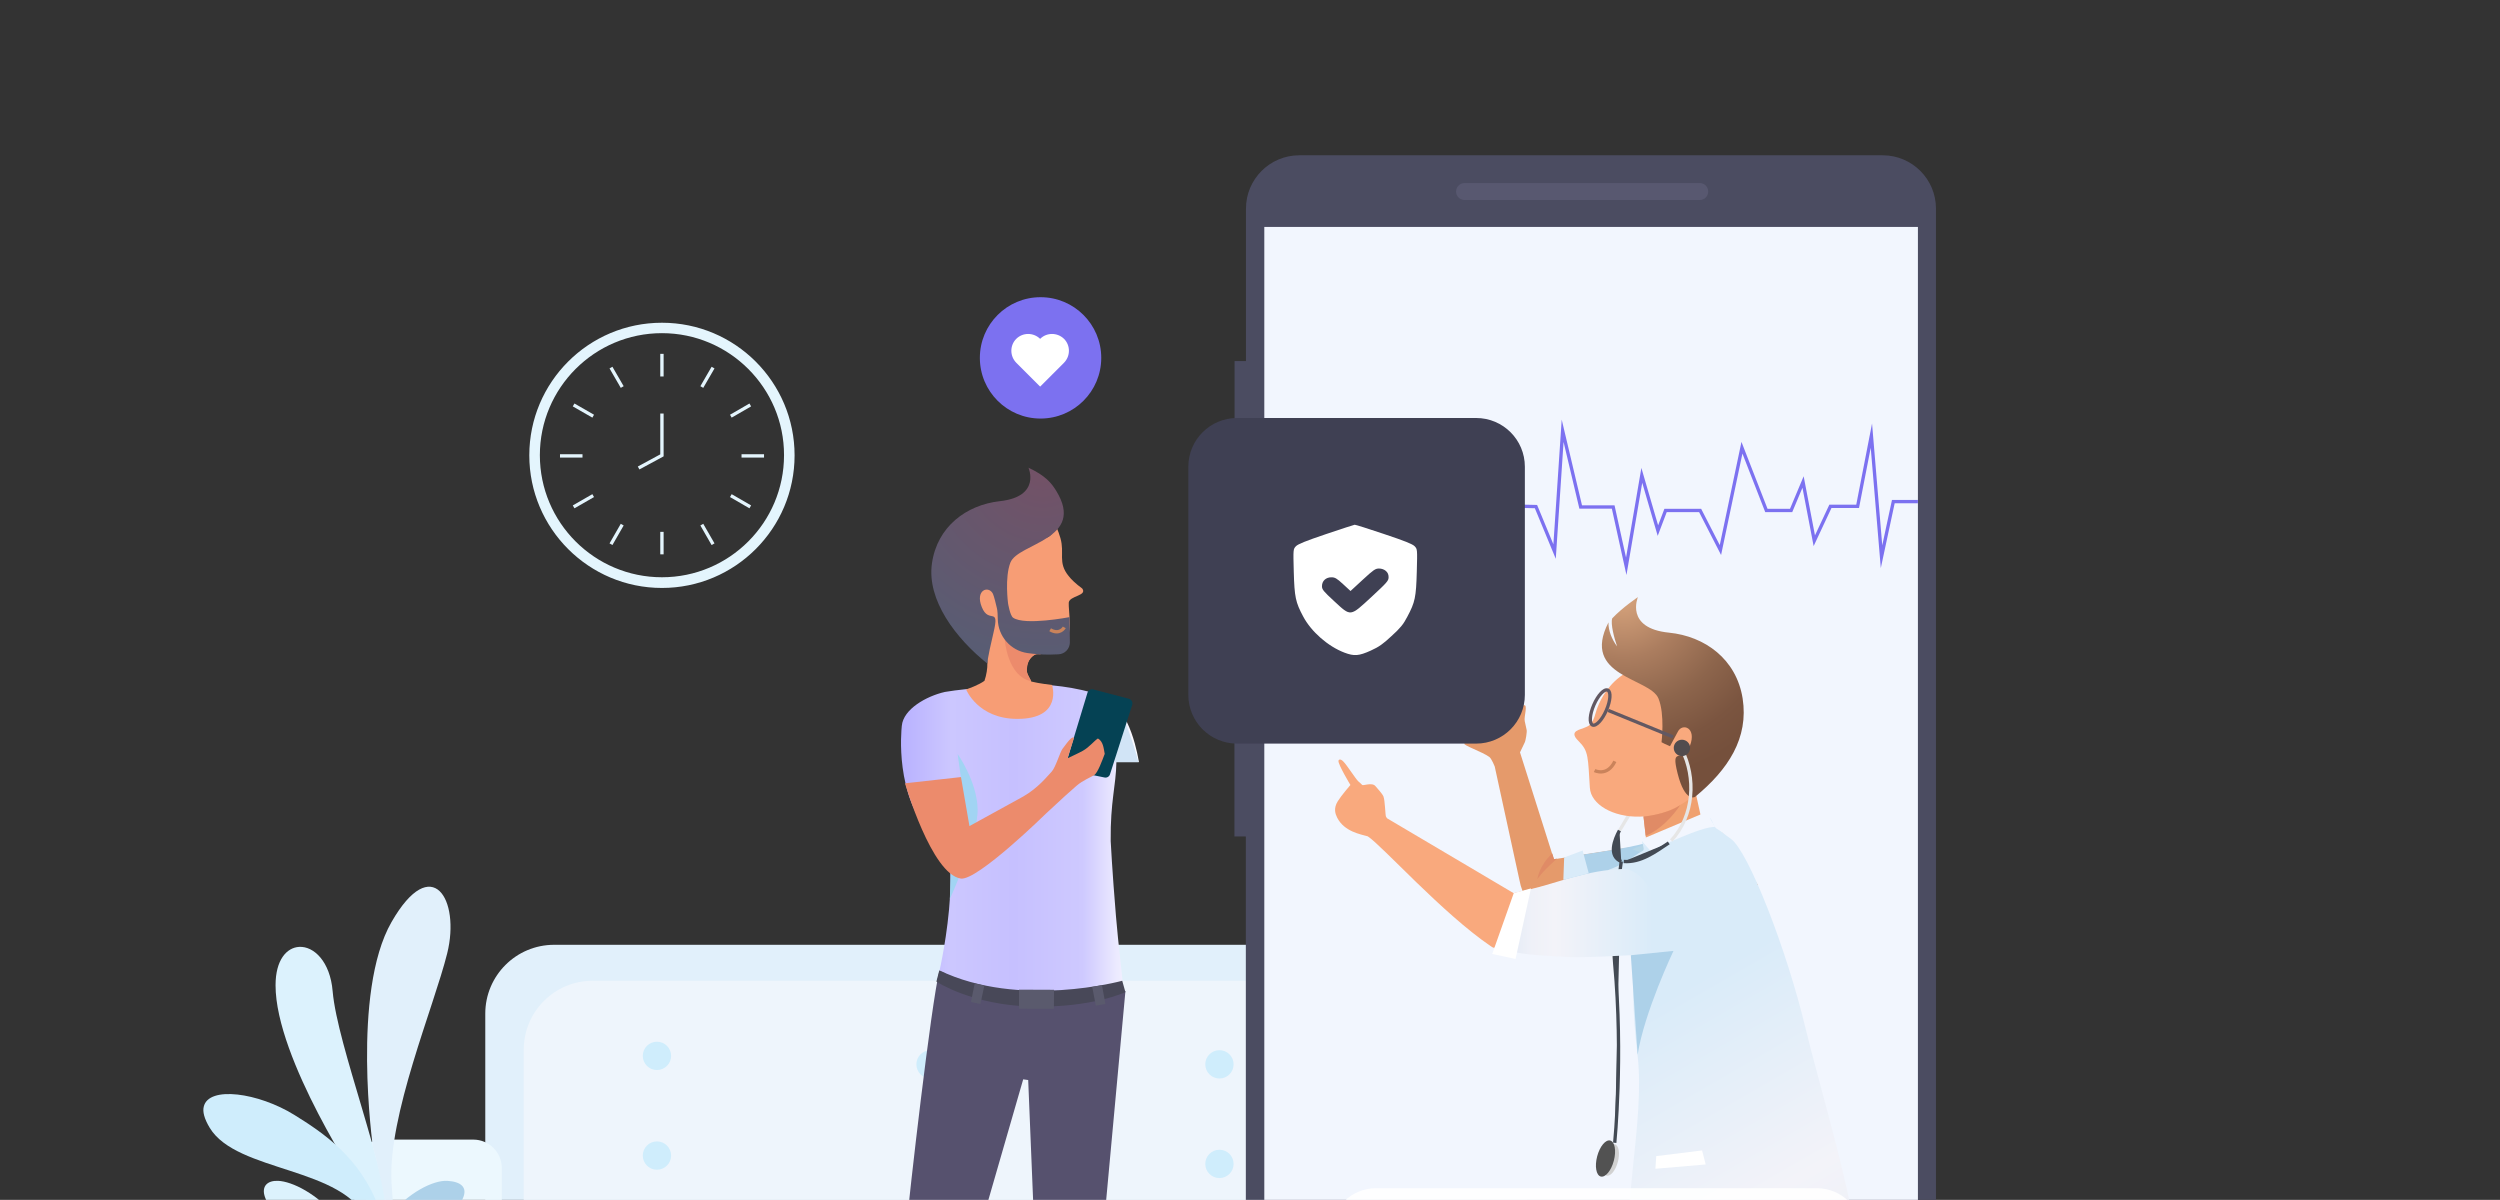 <svg width="748" height="359" viewBox="0 0 748 359" fill="none" xmlns="http://www.w3.org/2000/svg">
<rect x="0" y="0" width="748" height="359" fill="#333333" stroke="none"/>
<g clip-path="url(#clip0_225_1244)">
<path d="M145.195 377.695H417.675V303.289C417.675 291.906 408.449 282.683 397.063 282.683H165.807C154.42 282.683 145.195 291.906 145.195 303.289V377.695Z" fill="#E1F0FB"/>
<path d="M156.747 388.454H429.227V314.049C429.227 302.666 420.002 293.443 408.616 293.443H177.317C165.931 293.443 156.706 302.666 156.706 314.049V388.454H156.747Z" fill="#EEF5FC"/>
<path d="M426.402 429.542H443.148C450.712 429.542 456.862 423.393 456.862 415.832V350.151C456.862 342.59 450.712 336.441 443.148 336.441H426.402C418.838 336.441 412.688 342.59 412.688 350.151V415.832C412.688 423.435 418.838 429.542 426.402 429.542Z" fill="#CFEDFC"/>
<path d="M114.527 434.029H141.621C146.317 434.029 150.14 430.206 150.14 425.512V349.486C150.14 344.792 146.317 340.97 141.621 340.97H114.527C109.831 340.97 106.008 344.792 106.008 349.486V425.512C106.008 430.206 109.831 434.029 114.527 434.029Z" fill="#ECF8FE"/>
<path d="M196.558 320.156C194.217 320.156 192.319 318.259 192.319 315.918C192.319 313.578 194.217 311.681 196.558 311.681C198.899 311.681 200.796 313.578 200.796 315.918C200.796 318.259 198.899 320.156 196.558 320.156Z" fill="#CFEDFC"/>
<path d="M278.422 322.69C276.081 322.69 274.184 320.793 274.184 318.452C274.184 316.112 276.081 314.215 278.422 314.215C280.763 314.215 282.661 316.112 282.661 318.452C282.661 320.793 280.763 322.69 278.422 322.69Z" fill="#CFEDFC"/>
<path d="M364.858 322.69C362.517 322.69 360.619 320.793 360.619 318.452C360.619 316.112 362.517 314.215 364.858 314.215C367.199 314.215 369.096 316.112 369.096 318.452C369.096 320.793 367.199 322.69 364.858 322.69Z" fill="#CFEDFC"/>
<path d="M196.558 349.984C194.217 349.984 192.319 348.087 192.319 345.747C192.319 343.407 194.217 341.51 196.558 341.51C198.899 341.51 200.796 343.407 200.796 345.747C200.796 348.087 198.899 349.984 196.558 349.984Z" fill="#CFEDFC"/>
<path d="M278.422 352.477C276.081 352.477 274.184 350.58 274.184 348.24C274.184 345.899 276.081 344.002 278.422 344.002C280.763 344.002 282.661 345.899 282.661 348.24C282.661 350.58 280.763 352.477 278.422 352.477Z" fill="#CFEDFC"/>
<path d="M364.858 352.477C362.517 352.477 360.619 350.58 360.619 348.24C360.619 345.899 362.517 344.002 364.858 344.002C367.199 344.002 369.096 345.899 369.096 348.24C369.096 350.58 367.199 352.477 364.858 352.477Z" fill="#CFEDFC"/>
<path d="M369.387 153.688V108.032H372.795V62.416C372.795 53.609 379.942 46.463 388.752 46.463H563.286C572.095 46.463 579.243 53.609 579.243 62.416V423.767C579.243 432.574 572.095 439.72 563.286 439.72H388.711C379.901 439.72 372.753 432.574 372.753 423.767V250.279H369.346V171.76H372.753V153.688H369.387Z" fill="#4B4C61"/>
<path d="M378.28 67.9H573.841V397.262H378.28V67.9Z" fill="#F2F6FE"/>
<path d="M526.01 264.861L467.251 268.766C462.347 269.181 456.446 273.169 454.618 263.324L447.221 229.34C447.221 229.34 446.307 227.014 445.6 226.474C443.481 224.937 437.788 223.026 438.079 222.444L441.528 221.156C444.769 220.45 446.681 219.744 448.551 219.661L452.54 215.672C452.54 215.672 453.413 211.726 455.864 211.019C457.277 210.604 455.906 214.426 456.197 215.755C456.197 215.755 456.612 217.75 456.779 218.414C456.903 218.996 456.488 221.696 456.155 222.236L454.784 225.103L464.924 257.092L515.372 249.199L526.01 264.861Z" fill="#E59A6B"/>
<path d="M479.551 254.766C484.704 253.893 496.007 252.439 499.997 248.742C503.653 245.377 521.065 266.772 521.065 266.772L476.933 269.555L474.315 269.597H467.251C467.251 269.597 468.082 265.567 468.248 256.51C468.248 256.51 477.556 255.098 479.551 254.766Z" fill="#ADD1E9"/>
<path opacity="0.74" d="M515.746 265.608L488.361 254.059L499.29 249.905L515.746 265.608Z" fill="#B9D8E7"/>
<path d="M438.203 59.84H508.557C509.97 59.84 511.092 58.719 511.092 57.306C511.092 55.894 509.97 54.772 508.557 54.772H438.203C436.79 54.772 435.668 55.894 435.668 57.306C435.627 58.677 436.79 59.84 438.203 59.84Z" fill="#585870"/>
<path d="M487.945 242.884C487.613 243.341 484.87 248.035 484.579 248.492" stroke="#E6E6E6" strokeWidth="5.489" stroke-miterlimit="10" strokeLinecap="round"/>
<path d="M505.773 230.088L509.679 247.828L493.015 255.68L490.896 236.735L505.773 230.088Z" fill="#F0A170"/>
<path d="M407.577 234.866C407.868 235.157 410.527 233.993 411.525 235.198C412.231 236.071 413.519 237.358 413.935 238.314C414.392 239.477 414.475 243.839 414.683 244.338L415.015 244.836L452.872 267.229C452.872 267.229 463.968 264.57 470.991 262.908C478.263 261.205 481.92 279.692 474.066 280.98C463.137 282.808 466.004 283.805 455.698 283.14C449.465 282.725 448.758 284.968 446.099 283.14C431.679 273.377 413.395 252.896 409.239 250.237C407.078 249.614 402.216 248.825 400.097 244.67C399.557 243.59 398.892 241.928 400.263 239.726C401.344 237.982 404.045 234.866 404.045 234.866C404.045 234.866 400.305 228.676 400.471 227.637C400.512 227.305 401.011 226.848 402.008 227.928C403.089 229.05 405.582 232.996 406.372 233.744C407.12 234.367 406.954 234.284 407.577 234.866Z" fill="#F9A97D"/>
<path d="M472.237 221.655C473.816 223.233 474.564 224.438 474.938 226.515C475.312 228.51 475.396 231.21 475.686 235.697C475.977 240.682 482.626 244.546 490.646 244.338C497.337 244.172 505.025 241.18 510.842 233.619C523.558 217.002 516.993 201.589 499.332 199.179C481.67 196.77 477.473 213.138 477.473 213.138C476.393 217.334 474.98 217.293 474.024 217.75C473.068 218.29 469.121 218.622 472.237 221.655Z" fill="#F9A97D"/>
<path d="M481.255 186.218C472.902 202.503 493.639 202.752 496.215 208.984C498.168 213.72 497.129 222.07 497.129 222.07L497.919 222.486L499.664 223.275C499.664 223.275 501.659 219.578 501.991 218.955C503.321 216.213 507.767 217.667 505.607 223.192C503.404 228.842 499.747 222.735 501.95 231.459C504.152 240.184 507.144 238.439 507.144 238.439C517.159 230.213 523.226 220.782 521.398 208.984C519.528 197.185 510.095 190.372 499.373 189.292C486.075 187.963 490.065 178.657 490.065 178.657C490.065 178.657 485.452 181.731 482.377 185.013C481.837 186.716 483 190.954 483.831 193.405C482.335 191.411 481.172 188.669 481.255 186.218Z" fill="url(#paint0_radial_225_1244)"/>
<path d="M476.489 216.923C475.457 216.476 475.636 213.775 476.888 210.892C478.14 208.008 479.991 206.034 481.023 206.482C482.055 206.929 481.876 209.63 480.624 212.513C479.372 215.396 477.521 217.371 476.489 216.923Z" stroke="#625862" strokeWidth="2.758" stroke-miterlimit="10" strokeLinecap="round"/>
<path d="M481.172 212.557L500.578 220.492" stroke="#625862" strokeWidth="2.938" stroke-miterlimit="10" strokeLinecap="round"/>
<path d="M477.099 230.545C477.099 230.545 480.881 232.498 483.167 227.803" stroke="#CA835B" strokeWidth="2.568" stroke-miterlimit="10" strokeLinecap="round"/>
<path d="M555.681 375.742C537.272 388.87 487.779 381.6 487.779 381.6C484.538 364.276 492.35 335.402 489.94 315.586C488.361 302.5 488.735 295.728 488.361 284.511C488.361 284.469 481.089 260.374 481.13 260.332C487.571 257.881 488.112 256.386 491.519 254.558C492.433 254.059 490.605 251.276 491.519 250.985C494.802 249.905 498.251 249.282 502.199 247.869C507.435 246 508.889 244.836 511.3 244.712C512.38 244.629 512.255 247.163 513.793 248.035C514.915 248.658 516.411 249.988 517.782 250.902C523.018 254.391 534.612 284.137 540.222 307.693C544.17 324.227 555.681 362.032 555.681 375.742Z" fill="url(#paint1_linear_225_1244)"/>
<path d="M485.078 257.757C485.078 257.757 482.169 278.155 483.125 288.375C485.701 315.96 483.125 341.925 483.125 341.925" fill="#434A54"/>
<path d="M485.078 257.757C485.078 257.757 482.169 278.155 483.125 288.375C485.701 315.96 483.125 341.925 483.125 341.925" stroke="#434A54" strokeWidth="5.018" stroke-miterlimit="10" strokeLinecap="round"/>
<path d="M495.55 345.913L509.263 344.21L510.344 348.406L495.301 349.694L495.55 345.913Z" fill="white"/>
<path d="M480.66 351.751C479.461 351.436 479.044 349.075 479.727 346.479C480.411 343.883 481.937 342.034 483.135 342.35C484.334 342.665 484.751 345.025 484.068 347.622C483.384 350.218 481.858 352.067 480.66 351.751Z" fill="#D1D1D1"/>
<path d="M478.948 352.015C477.572 351.652 477.091 348.948 477.874 345.975C478.657 343.002 480.408 340.885 481.784 341.247C483.16 341.609 483.641 344.313 482.858 347.287C482.075 350.26 480.324 352.377 478.948 352.015Z" fill="#525252"/>
<path d="M484.538 248.492C483.042 251.234 481.13 256.095 485.078 257.757L484.538 248.492Z" fill="#434A54"/>
<path d="M484.538 248.492C483.042 251.234 481.13 256.095 485.078 257.757" stroke="#434A54" strokeWidth="5.018" stroke-miterlimit="10" strokeLinecap="round"/>
<path d="M451.127 284.303C455.324 285.799 463.968 286.007 468.954 286.339C473.318 286.63 486.366 285.882 490.065 285.674C492.807 285.508 497.877 285.259 500.703 284.553C499.913 278.404 493.763 259.834 485.743 260C475.022 260.208 464.924 264.487 458.025 266.024C456.363 266.398 453.496 267.146 453.496 267.146C451.875 284.636 446.598 283.473 446.598 283.473L451.127 284.303Z" fill="url(#paint2_linear_225_1244)"/>
<path opacity="0.9" d="M543.63 355.51H411.691C404.252 355.51 398.185 361.534 398.185 369.012C398.185 376.448 404.211 382.514 411.691 382.514H543.63C551.068 382.514 557.135 376.49 557.135 369.012C557.094 361.534 551.068 355.51 543.63 355.51Z" fill="white"/>
<path d="M446.14 151.279L459.563 151.57L465.131 165.03L467.541 128.887L472.944 151.694H482.668L486.574 169.434L491.228 142.222L496.049 158.757L498.334 152.733H508.681L514.749 164.573L521.19 133.955L528.503 152.733H535.9L539.474 144.216L542.84 161.79L547.661 151.487H555.805L559.919 130.341L562.953 166.567L566.485 150.074H573.841" stroke="#7C71F0" strokeWidth="4.327" stroke-miterlimit="10"/>
<path d="M441.653 125.065H370.135C362.074 125.065 355.549 131.587 355.549 139.647V207.904C355.549 215.963 362.074 222.486 370.135 222.486H441.653C449.714 222.486 456.239 215.963 456.239 207.904V139.647C456.239 131.587 449.714 125.065 441.653 125.065Z" fill="#3F4053"/>
<path d="M396.778 159.791C390.655 161.86 388.377 162.779 387.736 163.436C386.917 164.322 386.917 164.322 387.095 171.053C387.309 178.67 387.629 180.181 389.908 184.449C392.328 189.013 397.348 193.413 402.296 195.284C405.18 196.368 406.568 196.269 410.128 194.66C412.584 193.544 413.759 192.723 416.358 190.293C418.992 187.897 419.882 186.813 421.057 184.548C423.406 180.148 423.691 178.703 423.905 171.053C424.083 164.322 424.083 164.322 423.264 163.436C422.623 162.779 420.345 161.86 414.044 159.759C409.452 158.215 405.536 156.968 405.322 157.001C405.144 157.001 401.299 158.281 396.778 159.791ZM414.649 170.823C415.219 171.316 415.468 171.907 415.468 172.695C415.468 173.778 415.005 174.271 410.413 178.539C403.862 184.58 404.254 184.548 399.199 179.885C395.959 176.897 395.532 176.372 395.532 175.387C395.532 173.811 396.707 172.728 398.345 172.728C399.413 172.728 399.947 173.023 401.833 174.763L404.076 176.832L407.743 173.45C410.947 170.495 411.516 170.101 412.584 170.101C413.367 170.101 414.115 170.364 414.649 170.823Z" fill="white"/>
<path d="M452.914 267.229L446.473 285.425L453.454 286.921L458.067 265.816L452.914 267.229Z" fill="white"/>
<path d="M467.999 256.552L467.749 263.24L475.354 261.288L473.526 254.475L467.999 256.552Z" fill="#D9EBF9"/>
<path d="M500.703 284.511C500.703 284.511 491.935 302.915 489.982 315.586L487.945 285.799L500.703 284.511Z" fill="#ADD1E9"/>
<path d="M491.727 244.338C491.727 244.338 498.916 243.632 502.739 240.848C502.739 240.848 498.625 247.495 492.392 250.071L491.727 244.338Z" fill="#E08B66"/>
<path d="M493.846 254.599C493.846 254.599 509.429 246.997 513.128 247.454L510.593 242.925L490.896 251.234L493.846 254.599Z" fill="#F2F6FE"/>
<path d="M499.29 252.19C495.176 254.932 490.937 258.13 485.826 257.757L499.29 252.19Z" fill="#434A54"/>
<path d="M499.29 252.19C495.176 254.932 490.937 258.13 485.826 257.757" stroke="#434A54" strokeWidth="5.018" stroke-miterlimit="10" strokeLinecap="round"/>
<path d="M503.196 224.23C507.476 232.539 506.936 244.089 500.038 251.483" stroke="#E6E6E6" strokeWidth="5.792" stroke-miterlimit="10" strokeLinecap="round"/>
<path d="M503.238 226.225C501.884 226.225 500.786 225.127 500.786 223.774C500.786 222.42 501.884 221.323 503.238 221.323C504.592 221.323 505.689 222.42 505.689 223.774C505.689 225.127 504.592 226.225 503.238 226.225Z" fill="#524C4E"/>
<path d="M465.879 256.884C465.879 256.884 461.849 260.332 459.979 263.033C459.979 263.033 460.477 259.003 464.425 255.347L464.965 257.05L465.879 256.884Z" fill="#E08B66"/>
<path d="M311.334 125.231C301.305 125.231 293.175 117.103 293.175 107.076C293.175 97.05 301.305 88.921 311.334 88.921C321.364 88.921 329.494 97.05 329.494 107.076C329.494 117.103 321.364 125.231 311.334 125.231Z" fill="#7C71F0"/>
<path d="M304.062 101.385C306.015 99.432 309.215 99.432 311.21 101.385C313.163 99.432 316.363 99.432 318.357 101.385C320.31 103.337 320.31 106.536 318.357 108.53L314.783 112.103L311.21 115.676L307.636 112.103L304.062 108.53C302.109 106.536 302.109 103.337 304.062 101.385Z" fill="white"/>
<path d="M198.054 99.681C177.899 99.681 161.526 116.05 161.526 136.198C161.526 156.347 177.899 172.716 198.054 172.716C218.208 172.716 234.581 156.347 234.581 136.198C234.623 116.091 218.208 99.681 198.054 99.681ZM198.054 96.565C219.953 96.565 237.739 114.346 237.739 136.24C237.739 158.134 219.953 175.915 198.054 175.915C176.154 175.915 158.368 158.134 158.368 136.24C158.368 114.305 176.154 96.565 198.054 96.565Z" fill="#E4F5FD"/>
<path d="M198.054 105.871V112.643" stroke="#E4F5FD" strokeWidth="5.546" stroke-miterlimit="10" strokeLinecap="round"/>
<path d="M198.054 159.131V165.861" stroke="#E4F5FD" strokeWidth="5.546" stroke-miterlimit="10" strokeLinecap="round"/>
<path d="M213.346 109.984L209.98 115.8" stroke="#E4F5FD" strokeWidth="5.546" stroke-miterlimit="10" strokeLinecap="round"/>
<path d="M224.483 121.159L218.665 124.525" stroke="#E4F5FD" strokeWidth="5.546" stroke-miterlimit="10" strokeLinecap="round"/>
<path d="M228.597 136.406H221.865" stroke="#E4F5FD" strokeWidth="5.546" stroke-miterlimit="10" strokeLinecap="round"/>
<path d="M224.483 151.653L218.665 148.288" stroke="#E4F5FD" strokeWidth="5.546" stroke-miterlimit="10" strokeLinecap="round"/>
<path d="M213.346 162.828L209.98 156.971" stroke="#E4F5FD" strokeWidth="5.546" stroke-miterlimit="10" strokeLinecap="round"/>
<path d="M182.803 162.828L186.169 156.971" stroke="#E4F5FD" strokeWidth="5.546" stroke-miterlimit="10" strokeLinecap="round"/>
<path d="M171.624 151.653L177.484 148.288" stroke="#E4F5FD" strokeWidth="5.546" stroke-miterlimit="10" strokeLinecap="round"/>
<path d="M167.552 136.406H174.284" stroke="#E4F5FD" strokeWidth="5.546" stroke-miterlimit="10" strokeLinecap="round"/>
<path d="M171.624 121.159L177.484 124.525" stroke="#E4F5FD" strokeWidth="5.546" stroke-miterlimit="10" strokeLinecap="round"/>
<path d="M182.803 109.984L186.169 115.8" stroke="#E4F5FD" strokeWidth="5.546" stroke-miterlimit="10" strokeLinecap="round"/>
<path d="M198.054 123.735V136.24L191.072 140.021" stroke="#E4F5FD" strokeWidth="5.546" stroke-miterlimit="10" strokeLinecap="round"/>
<path d="M108.003 355.094C114.319 369.178 113.779 383.843 112.2 393.689C111.078 400.793 109.416 405.363 109.416 405.363H114.07C114.07 405.363 118.184 389.659 117.02 369.635C115.815 349.569 100.939 313.052 99.526 296.559C98.778 287.668 93.874 283.057 89.511 283.306C85.771 283.514 82.446 287.211 82.446 294.772C82.405 316.791 108.003 355.094 108.003 355.094Z" fill="#DCF2FD"/>
<path d="M107.837 405.363C107.837 405.363 111.992 385.089 93.749 372.585C75.465 360.08 76.919 353.017 83.236 353.308C91.464 353.682 113.447 367.599 111.036 399.962L110.247 405.322H107.837V405.363Z" fill="#DCF2FD"/>
<path d="M109.25 405.363C109.25 405.363 105.094 385.089 123.337 372.585C141.621 360.08 142.078 353.807 133.851 353.308C125.623 352.851 103.64 367.599 106.05 399.962L106.84 405.321H109.25V405.363Z" fill="#ADD1E9"/>
<path d="M62.749 337.438C70.894 350.94 103.058 348.946 110.039 365.439C116.979 381.932 110.995 405.363 110.995 405.363H113.364C116.73 391.736 117.228 380.727 115.94 371.795C115.94 371.795 115.94 371.671 115.898 371.546C115.898 371.504 115.898 371.421 115.857 371.38C115.857 371.297 115.815 371.172 115.815 371.089C115.441 368.804 114.984 366.685 114.402 364.691C114.112 363.694 113.821 362.739 113.488 361.783C107.92 346.121 96.118 338.601 88.056 333.575C77.335 326.927 62.416 324.809 60.962 331.123C60.588 332.577 61.087 334.696 62.749 337.438Z" fill="#CFEDFC"/>
<path d="M111.577 343.171C111.577 343.171 105.053 296.933 117.145 275.87C129.238 254.807 137.798 269.098 133.809 285.217C129.82 301.295 115.982 333.865 117.145 353.931C118.309 373.997 121.301 370.632 115.525 405.363H112.366C112.366 405.363 122.672 383.22 111.577 343.171Z" fill="#E1F0FB"/>
<path d="M336.725 296.559L328.746 383.178L320.934 456.587L306.888 457.21C306.888 457.21 306.348 417.203 306.888 404.033C307.137 398.134 310.004 381.018 310.004 381.018L307.636 323.147L306.14 322.939L290.473 377.196C290.473 377.196 287.564 402.164 285.985 407.856C282.412 420.859 273.976 456.254 273.976 456.254L259.14 455.257C259.14 455.257 269.529 385.629 271.067 368.513C272.106 356.839 278.588 300.506 281.04 290.618L336.725 296.559Z" fill="#56516E"/>
<path d="M278.755 232.996C278.755 232.996 281.29 237.857 282.827 246.747C282.827 246.747 284.905 256.178 284.282 267.81C283.617 279.484 281.123 290.369 281.123 290.369C281.123 290.369 283.326 291.823 287.44 293.277C290.266 294.274 294.38 295.396 300.197 296.143C319.479 298.678 335.852 293.443 335.852 293.443C335.727 291.615 334.605 282.517 333.899 274.167C332.777 260.748 332.32 251.65 332.32 251.65C332.195 239.643 333.899 235.281 334.024 228.011H340.756C340.631 227.429 338.429 211.684 330.117 208.402C321.682 205.079 311.667 204.871 311.667 204.871C299.533 205.453 290.266 205.743 282.703 207.031C277.217 208.278 270.277 212.141 269.82 217.168C269.654 218.788 267.701 237.982 278.672 249.905C289.642 261.828 289.642 261.786 289.642 261.786L312.955 243.341L306.597 233.869L289.102 241.554L287.523 224.438" fill="url(#paint3_linear_225_1244)"/>
<path d="M307.303 201.257C306.514 197.518 309.672 195.15 312.955 194.527C314.95 194.153 316.861 192.865 318.191 192.158C321.225 190.538 319.604 182.437 319.77 180.318C319.936 178.241 325.422 178.283 323.801 176.081C321.889 174.668 320.601 173.464 319.729 172.342C316.404 168.229 318.607 165.612 317.277 161C315.905 156.264 313.578 152.941 312.747 151.902C312.581 151.694 312.498 151.57 312.456 151.528C312.456 151.57 312.539 151.653 312.664 151.861C313.661 153.398 317.484 159.879 312.747 160.959C289.227 166.484 289.102 184.805 289.102 184.805C289.102 184.805 295.335 189.998 295.419 198.39C295.46 199.969 295.169 201.921 294.546 203.708C292.759 204.996 289.767 206.034 289.061 206.283C289.061 206.283 292.551 215.091 304.395 215.091C318.066 215.091 314.783 204.954 314.783 204.954C314.783 204.954 310.877 204.497 308.55 203.915C308.592 203.832 307.47 201.963 307.303 201.257Z" fill="#F79D75"/>
<path d="M300.613 191.328C300.613 191.328 301.361 202.461 308.592 203.832C308.55 203.708 308.467 203.666 308.342 203.417C308.259 203.209 308.01 202.752 307.553 201.921C307.345 201.547 307.096 200.717 307.345 199.387C308.01 195.731 309.963 195.648 311.334 195.773L312.373 193.696C311.833 193.779 305.143 193.446 300.613 191.328Z" fill="#EC8B6C"/>
<path d="M336.309 215.382C338.47 219.993 340.673 228.053 340.673 228.053H333.608C333.608 228.053 333.774 226.391 333.733 223.94C333.691 219.702 331.323 211.85 330.076 208.444C330.076 208.444 334.564 211.684 336.309 215.382Z" fill="#D1E4F6"/>
<path d="M307.719 139.938C307.719 139.938 311.584 148.579 299.159 149.95C289.144 151.071 280.417 157.552 278.838 168.561C277.259 179.571 285.985 190.995 295.419 198.556C295.419 198.556 295.294 197.518 297.247 189.333C299.2 181.149 295.876 186.924 293.756 181.648C291.679 176.496 295.793 175.084 297.081 177.66C297.372 178.241 298.037 180.9 298.286 182.022C298.452 182.77 298.535 183.974 298.535 185.262C298.618 190.372 302.4 194.693 307.428 195.399C309.464 195.69 311.708 195.897 314.202 195.856C314.95 195.856 315.864 195.814 316.695 195.773C318.607 195.69 320.103 194.111 320.103 192.2L320.019 184.639C320.019 184.639 306.597 187.256 303.106 184.805C302.192 184.14 301.61 180.526 301.61 180.526C301.61 180.526 300.571 172.757 302.317 168.312C304.644 162.454 324.965 161.457 316.03 146.875C314.617 144.549 312.789 142.306 307.719 139.938Z" fill="url(#paint4_radial_225_1244)"/>
<path d="M318.44 187.713C318.44 187.713 317.11 190.123 314.202 188.419" stroke="#CA835B" strokeWidth="2.799" stroke-miterlimit="10" strokeLinecap="round"/>
<path d="M280.167 293.692C280.167 293.692 290.806 300.755 308.799 301.17C326.834 301.544 336.725 296.85 336.725 296.85L335.769 293.443C335.769 293.443 305.101 301.918 281.04 290.327L280.167 293.692Z" fill="#484858"/>
<path d="M326.793 295.271L329.702 294.772L330.741 300.381L327.873 300.879L326.793 295.271Z" fill="#5A5A6D"/>
<path d="M304.893 296.102L315.365 296.143L315.324 301.835L304.893 301.793V296.102Z" fill="#5A5A6D"/>
<path d="M291.637 294.232L294.504 294.897L293.341 300.422L290.515 299.799L291.637 294.232Z" fill="#5A5A6D"/>
<path d="M284.697 252.148L287.481 232.498L286.526 225.601C286.526 225.601 292.302 233.744 292.51 242.053C292.717 250.403 284.198 268.974 284.198 268.974L284.697 252.148Z" fill="#A1D4F3"/>
<path d="M338.761 210.895L332.112 231.667C331.904 232.373 331.156 232.789 330.45 232.622L319.978 230.462C319.147 230.296 318.648 229.465 318.897 228.634L325.38 207.239C325.588 206.491 326.377 206.076 327.125 206.283L337.764 209.067C338.553 209.275 339.01 210.106 338.761 210.895Z" fill="#054254"/>
<path d="M328.497 220.948C327.416 221.613 325.92 223.566 323.967 224.646C322.471 225.477 319.438 226.848 319.438 226.848C319.438 226.848 319.978 225.144 320.393 223.815C320.726 222.776 320.934 222.029 321.058 221.696C321.266 221.115 321.266 220.99 321.349 220.782C320.851 220.284 320.019 221.156 317.859 224.106C317.152 225.103 315.822 229.631 314.659 230.878C312.997 232.622 310.669 235.655 306.223 238.272L290.058 247.163L287.523 232.498L270.776 234.367C270.776 234.367 278.713 261.579 287.481 262.867C292.427 263.573 312.997 243.382 312.997 243.382C317.318 239.311 320.726 236.278 322.18 235.032C324.05 233.453 326.294 232.581 327.375 231.916C328.455 231.251 329.785 227.512 330.533 225.56C330.201 223.815 330.076 221.862 328.497 220.948Z" fill="#EC8B6C"/>
</g>
<defs>
<radialGradient id="paint0_radial_225_1244" cx="0" cy="0" r="1" gradientUnits="userSpaceOnUse" gradientTransform="translate(485.691 177.778) rotate(-158.875) scale(55.857 55.846)">
<stop stop-color="#DBA67F"/>
<stop offset="0.049" stop-color="#D3A07A"/>
<stop offset="0.341" stop-color="#AB7D5F"/>
<stop offset="0.607" stop-color="#8D654C"/>
<stop offset="0.835" stop-color="#7B5540"/>
<stop offset="1" stop-color="#75503C"/>
</radialGradient>
<linearGradient id="paint1_linear_225_1244" x1="494.43" y1="300.963" x2="555.793" y2="407.303" gradientUnits="userSpaceOnUse">
<stop offset="1.10059e-06" stop-color="#D9EBF9"/>
<stop offset="0.539" stop-color="#F3F3F9"/>
<stop offset="0.67" stop-color="#EFF1F8"/>
<stop offset="0.803" stop-color="#E3EAF6"/>
<stop offset="0.936" stop-color="#CFE0F3"/>
<stop offset="1" stop-color="#C2D9F1"/>
</linearGradient>
<linearGradient id="paint2_linear_225_1244" x1="494.556" y1="273.18" x2="440.419" y2="273.18" gradientUnits="userSpaceOnUse">
<stop offset="1.10059e-06" stop-color="#D9EBF9"/>
<stop offset="0.539" stop-color="#F3F3F9"/>
<stop offset="0.67" stop-color="#EFF1F8"/>
<stop offset="0.803" stop-color="#E3EAF6"/>
<stop offset="0.936" stop-color="#CFE0F3"/>
<stop offset="1" stop-color="#C2D9F1"/>
</linearGradient>
<linearGradient id="paint3_linear_225_1244" x1="269.544" y1="250.883" x2="340.697" y2="250.883" gradientUnits="userSpaceOnUse">
<stop offset="6.54685e-07" stop-color="#B8B1FF"/>
<stop offset="0.211" stop-color="#CCC7FF"/>
<stop offset="0.475" stop-color="#C6C0FF"/>
<stop offset="0.765" stop-color="#CEC9FF"/>
<stop offset="1" stop-color="white"/>
</linearGradient>
<radialGradient id="paint4_radial_225_1244" cx="0" cy="0" r="1" gradientUnits="userSpaceOnUse" gradientTransform="translate(312.002 139.043) rotate(-21.827) scale(61.724 61.712)">
<stop stop-color="#745166"/>
<stop offset="1" stop-color="#575D74"/>
</radialGradient>
<clipPath id="clip0_225_1244">
<rect width="748" height="359" fill="white" transform="matrix(-1 0 0 1 748 0)"/>
</clipPath>
</defs>
</svg>
